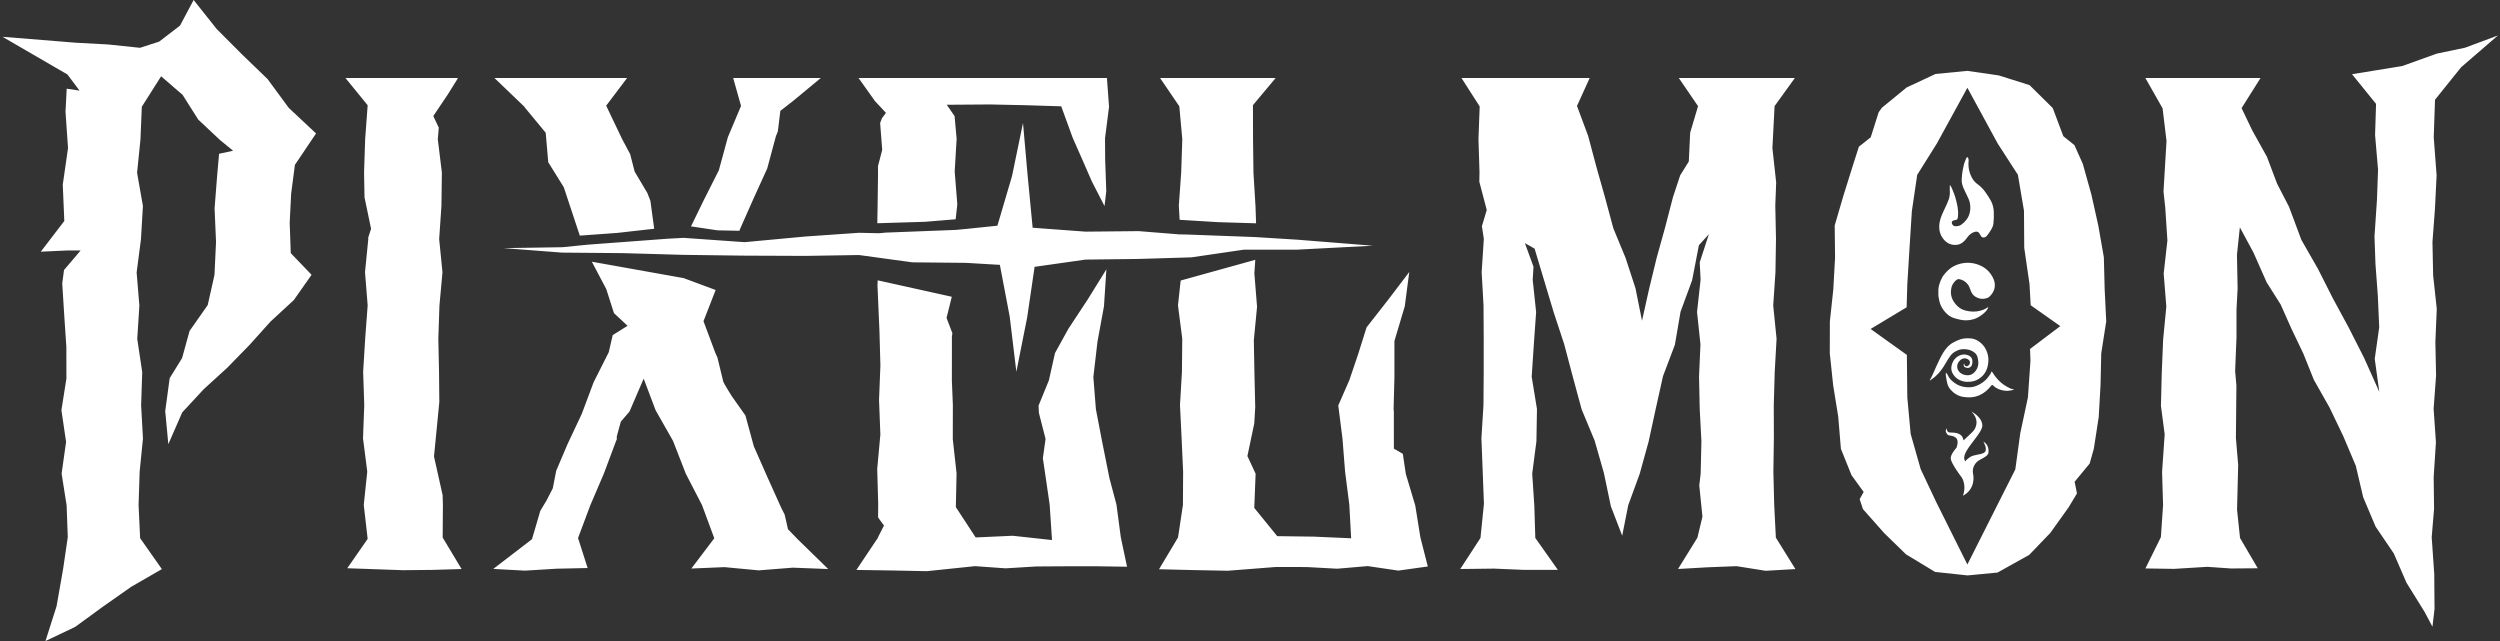<svg width="390" height="100" viewBox="0 0 390 100" fill="none" xmlns="http://www.w3.org/2000/svg">
<rect x="0" y="0" width="390" height="100" fill="#333333" stroke="none"/>
<path fill-rule="evenodd" clip-rule="evenodd" d="M45.999 25.727L49.304 20.817L45.046 16.83L41.741 12.334L37.736 8.469L33.808 4.531L30.206 0L28.081 3.995L24.824 6.493L21.845 7.458L16.864 6.937L11.879 6.668L0.391 5.741L10.522 11.619L12.404 14.135L10.406 13.835L10.22 17.429L10.611 23.115L9.791 28.805L10.033 34.475L6.362 39.264L10.389 39.077H12.571C12.571 39.077 11.046 40.903 9.986 42.121L9.709 44.207L10.019 49.151L10.351 54.098L10.361 59.044L9.581 63.991L10.308 68.94L9.611 73.886L10.392 78.837L10.573 83.791L9.854 88.707L8.827 94.562L7.093 100L11.724 97.798L16.069 94.628L20.47 91.539L25.253 88.781L21.859 83.954L21.617 78.776L21.784 73.593L22.302 68.41L22.016 63.231L22.187 58.05L21.411 52.867L21.741 47.685L21.315 42.502L21.99 37.317L22.295 32.134L21.383 26.947L21.912 21.756L22.122 16.653L25.133 11.902L28.483 14.793L30.925 18.655L34.364 21.88L36.363 23.514L34.177 23.989L33.886 27.261L33.474 32.501L33.7 37.745L33.46 42.875L32.404 47.591L29.573 51.629L28.405 55.864L26.47 58.994L25.775 64.134L26.26 69.292L28.425 64.337L31.773 60.725L35.43 57.388L38.883 53.853L42.191 50.174L45.834 46.813L48.605 42.87L45.359 39.489L45.192 34.778L45.419 30.192L46.005 25.731L45.999 25.727ZM264.895 16.559L263.666 20.709L263.453 25.199L262.112 27.344L260.987 30.741L259.751 35.504L258.431 40.251L257.267 45.042L256.153 50.036L255.134 44.959L253.588 40.232L251.679 35.614L250.387 30.81L249.033 26.022L247.751 21.208L246.011 16.53L247.99 12.171H227.992L230.83 16.604L230.64 21.717L230.803 26.902L230.773 28.347L231.934 32.761L231.178 35.284L231.477 37.268L231.139 42.453L231.429 47.638L231.459 52.825L231.457 58.012L231.42 63.199L231.101 68.383L231.296 73.393L231.494 78.6L230.954 83.924L227.8 88.766L233.062 88.703L237.813 88.903L243.023 88.897L239.508 83.922L239.356 78.92L239.024 73.882L239.682 68.844L239.767 63.806L238.942 58.765L239.278 53.729L239.635 48.687L239.101 43.643L239.227 41.609L237.881 37.926L239.4 38.79L240.855 43.651L242.367 48.691L244.013 53.691L245.359 58.78L246.737 63.861L248.766 68.742L250.212 73.805L251.294 78.981L253.062 83.569L254.006 78.812L255.798 73.898L257.188 68.876L258.294 63.779L259.427 58.688L261.281 53.79L262.165 48.632L263.972 43.714L265.029 38.254L266.586 36.535L265.16 40.915L265.292 43.635L264.736 48.673L265.272 53.711L265.05 58.749L265.156 63.789L265.419 68.826L265.306 73.868L265.086 75.73L265.582 80.595L264.795 83.881L261.772 88.762L266.362 88.499L270.901 88.322L275.442 89.041L280.083 88.775L277.035 83.875L276.776 78.772L276.646 73.587L276.723 68.402L276.707 63.221L276.854 58.036L277.145 52.851L276.622 47.664L276.97 42.477L277.055 37.29L276.945 32.105L277.082 28.457L276.495 23.099L276.835 16.551L279.997 12.171H261.894L264.895 16.559ZM56.964 21.717L57.355 16.421L53.894 12.171H71.455L69.844 14.752L67.594 18.103L68.45 19.921L68.297 21.724L68.931 26.917L68.864 32.105L68.511 37.29L69.025 42.477L68.552 47.664L68.379 52.851L68.489 58.036L68.534 62.716L67.704 71.213L69.051 77.256L69.092 78.772L69.057 83.861L72.007 88.769L67.397 88.905L62.862 88.95L58.331 88.791L54.173 88.644L57.353 84.069L56.748 78.765L57.292 73.572L56.63 68.383L56.825 63.199L56.65 58.012L56.968 52.825L57.355 47.638L56.941 42.453L57.457 37.268L57.436 37.091L57.887 35.685L56.864 30.779L56.793 26.902L56.964 21.717ZM124.276 83.952C123.856 83.525 122.921 82.559 122.921 82.559C122.921 82.559 122.436 80.332 122.399 80.257L121.89 79.256L119.726 74.451L117.597 69.628L116.287 64.816L114.191 61.85C114.191 61.85 112.899 59.809 112.83 59.538C112.763 59.265 111.926 55.797 111.926 55.797L111.571 54.996L109.744 50.105L111.6 45.342L111.644 45.242L106.649 43.386L92.327 40.827L94.58 45.099L95.78 48.852L97.899 50.824L95.585 52.271L94.967 54.944L92.602 59.637L90.764 64.547L88.531 69.294L86.769 73.438L86.233 76.184L85.255 78.079L84.288 79.692L82.99 84.115L76.952 88.75L81.89 89.019L86.875 88.716L91.671 88.612L90.174 83.932L92.082 78.837L94.211 73.858L96.112 68.781L96.218 68.546V68.078L96.846 65.782L98.188 64.217L98.359 63.842L100.413 59.067L102.273 63.993L104.995 68.785L106.985 73.898L109.511 78.784L111.428 83.969L107.851 88.691L113.013 88.473L118.353 88.976L123.695 88.555L129.198 88.769L124.278 83.967L124.272 83.954L124.276 83.952ZM173.077 74.615L174.175 78.741L174.171 78.735L174.841 83.787L175.817 88.41L171.194 88.339H166.419L161.648 88.369L156.88 88.659L152.111 88.32L144.583 89.103L139.282 88.995L133.598 88.909L136.791 84.136L136.96 83.881V83.832C137.284 83.227 137.901 81.984 137.901 81.984L136.982 80.725L136.998 78.562L136.846 73.171L137.337 67.784L137.131 62.402L137.343 57.017L137.194 51.633L136.888 44.547L136.921 43.732L148.481 46.295L147.66 49.598L148.57 51.971L148.497 52.523L148.493 59.428L148.646 63.18L148.635 68.51L149.222 73.837L149.112 79.11L152.201 83.84L157.984 83.579L164.113 84.248L163.748 78.731L162.996 73.572L162.687 71.492L163.108 68.473L162.065 64.397L162.018 63.272L163.626 59.338L164.579 55.078L166.667 51.293L169.67 46.735L172.596 42.015L172.219 47.782L171.208 53.287L170.563 58.82L170.96 63.836L171.919 68.828L173.077 74.615ZM220.767 78.812L219.305 73.925L218.84 70.796L217.443 69.987C217.443 69.987 217.439 66.395 217.439 64.091L217.398 63.92L217.53 58.822V53.2L219.144 47.782L219.847 42.428L216.585 46.723L213.187 51.065L211.881 55.221L210.495 59.311L208.77 63.249L209.424 68.396L209.835 73.585L210.495 78.751L210.779 83.971L204.921 83.714L199.246 83.639L195.666 79.234L195.874 73.949L195.87 73.884L194.594 71.142L195.666 66.057L195.815 63.516L195.693 58.299L195.597 53.079L196.1 47.86L195.68 42.64L195.825 40.532L184.184 43.763L183.764 47.638L184.432 52.825L184.382 58.012L184.078 63.199L184.331 68.383L184.567 73.572L184.538 78.765L183.774 83.844L180.806 88.801L186.227 88.933L191.528 89.035L199.056 88.449L203.825 88.459L208.593 88.718L213.364 88.31L218.139 89.013L222.74 88.371L221.582 83.84L220.774 78.814L220.767 78.812ZM389.677 5.531L383.935 10.492L379.861 15.559L379.663 21.424L380.109 27.353L379.853 32.556L379.464 37.761L379.57 42.966L380.134 48.169L379.918 53.375L380.028 58.576L379.645 63.775L380.004 68.98L379.653 74.416L379.714 79.387L379.345 83.806L379.743 89.557L379.785 94.996L379.462 97.769L378.243 95.467L375.411 90.901L373.431 86.338L370.593 82.153L368.658 77.572L367.503 72.656L365.567 68.078L363.418 63.592L360.959 59.242L359.331 55.186L357.451 51.25L355.778 47.495L353.602 44.054L351.541 39.397L349.416 35.465L348.965 39.745L349.067 45.018L348.892 48.296V52.662L348.68 57.879L348.88 60.139L348.8 68.314L349.155 72.537L348.98 79.515L349.444 83.928L352.211 88.65L348.026 88.681L344.345 88.426L339.136 88.744L334.686 88.677L337.098 83.796L337.439 78.792L337.284 73.625L337.689 67.752L337.106 63.306L337.235 58.146L337.449 52.986L337.946 47.827L337.536 42.669L338.115 37.51L337.777 32.356L337.506 29.887L337.976 21.988L337.365 16.907L334.68 12.171H352.641L349.687 16.867L351.349 20.342L353.643 24.462L355.224 28.652L357.088 32.258L359.011 37.415L361.607 41.95L363.921 46.528L366.386 51.079L368.815 55.864L371.172 61.133L370.459 55.983L371.158 51.058L370.942 46.138L370.575 41.222L370.42 36.901L370.803 31.209L370.976 26.468L370.512 21.061L370.665 16.207L366.916 11.576L374.743 10.303L380.134 8.367L384.561 7.44L389.677 5.531ZM195.947 34.833L195.86 32.205L195.542 26.984L195.473 21.758L195.46 16.4L198.999 12.173H180.973L183.972 16.581L184.439 21.717L184.265 26.902L183.897 32.089L184.023 34.291L189.986 34.654L195.947 34.836V34.833ZM172.305 32.148L172.578 29.848L172.406 24.926L172.382 21.581L173.011 16.651L172.681 12.171H133.936L136.489 15.762L137.216 16.541L137.235 16.53V16.559L138.209 17.604L137.583 18.446L137.3 19.193L137.626 23.38L136.964 25.918L136.972 27.241L136.907 32.024L136.86 34.825L144.302 34.599L149.082 34.208L149.34 31.869L148.931 26.76L149.234 21.646L148.915 18.111L147.69 16.335H148.754L154.484 16.294L160.036 16.414L165.551 16.585L167.34 21.495L168.841 24.896L170.322 28.292L172.303 32.146L172.305 32.148ZM101.462 31.325L100.996 30.125L99.009 26.778L98.304 24.046L97.033 21.66L94.564 16.486L97.823 12.173H77.139L81.666 16.518L81.812 16.661L81.874 16.771L85.131 20.711L85.526 25.307L87.947 29.2L90.451 36.757L96.344 36.329L102.053 35.685L101.462 31.329V31.325ZM115.34 36.001L115.521 35.559L117.54 31.001L119.686 26.285L121.042 21.247L121.344 20.489L121.733 17.299L123.705 15.76L128.045 12.169H114.376L115.603 16.524L113.549 21.395L112.14 26.562L109.736 31.331L107.796 35.314L111.911 35.931L115.338 36.001H115.34ZM301.943 11.539L306.908 11.056L306.906 11.058L311.812 11.765L313.109 12.175L316.605 13.275L320.193 16.82L320.242 16.895L321.878 21.243C321.878 21.243 322.687 21.909 323.605 22.636L324.915 25.552L326.256 30.345L327.34 35.212L328.201 40.143L328.328 45.142L328.572 50.136L327.794 55.113L327.682 60.086L327.399 65.069L326.635 70.013L325.989 72.311L323.64 75.155L324.007 76.969L322.701 79.15L319.842 83.141L316.558 86.56L311.618 89.317L306.944 89.765L301.872 89.221L297.335 86.475L293.943 83.172L290.622 79.425L290.104 77.861L290.734 76.749L288.831 74.12L287.181 70.015L286.765 65.012L285.973 60.094L285.447 55.127L285.459 50.133L285.995 45.154L286.27 40.194L286.213 35.168L287.623 30.362L289.106 25.631L289.986 22.887L291.83 21.42L293.075 17.502L293.588 16.795L297.441 13.642L300.588 12.171L301.943 11.539ZM315.78 38.66L315.743 32.918L315.748 32.92L314.792 27.267L311.645 22.396L306.912 13.691L302.157 22.373L299.083 27.281L298.249 32.947L297.887 38.649L297.54 44.35L297.434 47.939L291.812 51.317L297.471 55.365L297.54 61.984L298.062 67.687L299.625 73.179L302.055 78.334L306.91 88.064L311.797 78.366L314.389 73.228L315.161 67.591L316.357 61.988L316.754 56.268L316.685 54.44L321.405 50.875L316.787 47.617L316.605 44.329L315.78 38.66ZM172.514 36.107L169.359 36.137L161.093 35.528L160.305 27.32L159.588 19.187L157.87 27.489L155.595 35.21L150.781 35.707L149.084 35.868L138.188 36.286L137.141 36.384L134.004 36.315L125.622 36.899L116.161 37.777L115.275 37.716L107.753 37.184L106.637 37.105L104.115 37.244L91.679 38.17L87.696 38.566L78.557 38.706L85.614 39.248L87.674 39.407L97.168 39.489L106.653 39.758L116.149 39.88L125.647 39.919L134.008 39.784L142.324 40.923L150.679 41.004L155.978 41.316L156.033 41.603L157.514 49.384L158.551 57.993L160.244 49.488L161.397 41.624L169.34 40.497L177.608 40.395L181.719 40.271L185.871 40.145L194.024 38.951H195.648L195.65 38.945L202.257 38.951L214.163 38.331L202.391 37.392L195.733 36.979L185.168 36.586L183.95 36.563L177.644 36.056L172.641 36.105L172.514 36.107ZM305.372 38.175C305.555 38.148 305.745 38.087 305.905 37.997C306.339 37.759 306.649 37.382 306.936 36.987C307.234 36.577 307.615 36.28 308.116 36.156C308.419 36.08 308.658 36.18 308.811 36.449C308.888 36.584 308.967 36.718 309.051 36.848C309.139 36.987 309.269 37.052 309.432 37.052C309.644 37.052 309.813 36.952 309.939 36.797C310.11 36.586 310.275 36.365 310.422 36.137C310.669 35.752 310.925 35.351 310.972 34.895C311.037 34.265 311.064 33.623 311.029 32.992C310.997 32.409 310.86 31.824 310.571 31.307C310.292 30.808 309.978 30.323 309.64 29.863C309.334 29.445 308.97 29.074 308.544 28.768C308.175 28.506 307.869 28.182 307.651 27.785C307.191 26.945 307.006 26.047 307.105 25.089C307.12 24.956 307.083 24.815 307.047 24.681L307.034 24.633C307.022 24.584 306.947 24.531 306.894 24.523C306.857 24.517 306.786 24.576 306.767 24.621C306.731 24.709 306.694 24.796 306.656 24.884C306.547 25.141 306.437 25.398 306.37 25.666C306.24 26.193 306.132 26.733 306.077 27.273C306.028 27.742 305.983 28.239 306.087 28.687C306.187 29.115 306.383 29.524 306.578 29.929L306.58 29.933C306.628 30.031 306.675 30.129 306.72 30.227C306.766 30.325 306.813 30.422 306.861 30.519C307.051 30.906 307.24 31.294 307.313 31.729C307.405 32.279 307.395 32.823 307.234 33.352C307.016 34.08 306.551 34.636 305.934 35.068C305.657 35.261 305.329 35.296 305.005 35.292C304.734 35.288 304.483 35.007 304.475 34.75C304.469 34.518 304.62 34.389 304.954 34.344C304.97 34.343 304.987 34.34 305.004 34.337C305.021 34.335 305.038 34.332 305.054 34.33C305.266 34.298 305.38 34.19 305.417 33.974C305.43 33.886 305.437 33.798 305.444 33.709V33.707C305.447 33.679 305.449 33.651 305.451 33.623C305.534 32.677 305.294 31.772 305.055 30.874L305.05 30.855C304.948 30.474 304.797 30.106 304.645 29.739L304.644 29.736C304.598 29.625 304.552 29.514 304.508 29.402C304.46 29.283 304.397 29.171 304.334 29.059C304.305 29.009 304.276 28.958 304.249 28.907C304.225 28.911 304.198 28.915 304.174 28.919C304.173 28.947 304.172 28.975 304.171 29.003C304.17 29.047 304.168 29.091 304.166 29.134C304.158 29.286 304.151 29.438 304.164 29.587C304.208 30.113 304.172 30.639 303.997 31.126C303.814 31.632 303.581 32.122 303.349 32.611C303.313 32.686 303.278 32.761 303.242 32.837C303.228 32.867 303.214 32.897 303.2 32.927C302.845 33.678 302.544 34.438 302.52 35.286C302.501 35.98 302.662 36.608 303.078 37.172C303.65 37.95 304.404 38.315 305.37 38.179L305.372 38.175ZM304.483 49.486C303.899 49.225 303.487 48.781 303.12 48.275H303.125C302.835 47.876 302.654 47.436 302.538 46.959C302.432 46.529 302.359 46.1 302.389 45.647C302.33 44.783 302.595 43.993 303 43.241C303.112 43.036 303.263 42.856 303.414 42.677L303.451 42.634C303.866 42.143 304.347 41.728 304.934 41.455C305.49 41.196 306.075 41.037 306.696 41.002C307.448 40.96 308.167 41.086 308.851 41.383C309.53 41.677 310.104 42.113 310.542 42.724C310.756 43.021 310.929 43.337 311.054 43.677C311.178 44.02 311.215 44.382 311.178 44.747C311.113 45.387 310.783 45.882 310.324 46.303C310.21 46.407 310.064 46.468 309.919 46.513C309.298 46.711 308.715 46.627 308.155 46.281C307.735 46.02 307.523 45.633 307.378 45.189C307.272 44.867 307.142 44.557 306.922 44.299C306.572 43.887 306.13 43.614 305.588 43.545C305.4 43.52 305.235 43.636 305.099 43.759C304.595 44.211 304.365 44.788 304.343 45.462C304.325 45.957 304.432 46.426 304.665 46.847C304.911 47.294 305.239 47.689 305.655 48C306.115 48.345 306.651 48.479 307.201 48.561C307.967 48.677 308.715 48.593 309.436 48.302C309.658 48.21 309.866 48.092 310.068 47.96C310.074 47.956 310.08 47.95 310.087 47.945C310.108 47.927 310.131 47.908 310.157 47.931C310.181 47.953 310.167 47.98 310.153 48.005C310.15 48.013 310.146 48.02 310.143 48.027C309.982 48.41 309.695 48.687 309.385 48.946C308.91 49.341 308.393 49.659 307.792 49.822C307.128 50.001 306.458 50.023 305.785 49.873C305.343 49.773 304.901 49.671 304.483 49.486ZM303.483 56.728C303.065 57.455 302.585 58.13 301.957 58.688L301.955 58.692C301.771 58.856 301.571 59.001 301.371 59.145L301.37 59.146C301.314 59.187 301.257 59.227 301.201 59.269L301.187 59.279C301.148 59.31 301.103 59.346 301.028 59.332C301.327 58.836 301.554 58.313 301.78 57.793C301.884 57.554 301.988 57.316 302.098 57.081C302.15 56.97 302.201 56.859 302.253 56.747L302.254 56.745L302.255 56.743V56.742C302.536 56.136 302.816 55.531 303.173 54.966C303.567 54.344 304.037 53.784 304.699 53.436C305.245 53.149 305.804 52.872 306.423 52.8C307.175 52.713 307.926 52.77 308.587 53.185C309.137 53.532 309.571 54.006 309.846 54.609C310.096 55.161 310.229 55.744 310.188 56.349C310.123 57.329 309.821 58.217 309.031 58.861C308.562 59.244 308.026 59.497 307.405 59.546C307.004 59.576 306.608 59.582 306.219 59.476C305.496 59.279 304.93 58.869 304.583 58.195C304.377 57.794 304.351 57.366 304.473 56.928C304.593 56.496 304.793 56.115 305.135 55.815C305.742 55.286 306.47 55.155 307.138 55.469C307.482 55.63 307.696 55.932 307.7 56.345C307.702 56.606 307.686 56.856 307.537 57.087C307.277 57.49 306.769 57.443 306.49 57.262C306.333 57.158 306.325 56.993 306.343 56.824C306.348 56.787 306.354 56.74 306.396 56.738C306.45 56.737 306.448 56.779 306.446 56.813C306.446 56.819 306.445 56.825 306.445 56.83C306.441 57.058 306.698 57.168 306.859 57.138C307.087 57.093 307.291 56.838 307.319 56.608C307.36 56.276 307.038 56.019 306.779 55.948C306.319 55.822 305.94 55.993 305.645 56.341C305.186 56.881 305.213 57.6 305.728 58.089C306.013 58.358 306.384 58.492 306.786 58.535C307.596 58.623 308.144 58.065 308.436 57.468C308.674 56.981 308.654 56.471 308.55 55.956C308.483 55.622 308.379 55.312 308.112 55.078C307.71 54.724 307.238 54.54 306.71 54.489C306.274 54.448 305.84 54.465 305.433 54.642C305.011 54.827 304.61 55.045 304.316 55.428C304.003 55.84 303.74 56.282 303.483 56.728ZM308.969 71.674L308.851 71.737L308.853 71.733C308.063 72.156 307.603 73.051 307.8 73.925C307.806 73.949 307.809 73.975 307.813 74.001L307.815 74.019L307.818 74.041H307.823C307.823 74.041 308.291 76.257 306.209 77.339C306.209 77.339 306.845 75.913 306.052 74.516C305.327 73.552 304.502 72.352 304.335 71.659C304.217 71.172 304.632 70.504 305.225 69.822C305.353 69.453 305.52 68.783 305.215 68.398C304.958 68.075 304.592 68.013 304.291 67.962C304.08 67.927 303.901 67.896 303.813 67.784L303.779 67.741C303.58 67.492 303.41 67.278 303.695 66.796C303.695 66.796 303.662 67.42 304.111 67.463C304.165 67.468 304.242 67.47 304.333 67.472C304.932 67.484 306.179 67.511 306.301 68.711C306.514 68.507 306.725 68.31 306.922 68.126C307.407 67.673 307.81 67.297 307.963 67.076C308.485 66.322 308.568 65.209 307.552 64.213C307.552 64.213 309.141 64.977 309.243 66.303C309.29 66.926 308.598 67.832 307.886 68.764C307.082 69.816 306.253 70.901 306.439 71.645C306.466 71.757 306.506 71.863 306.551 71.969C306.729 71.775 306.969 71.545 307.285 71.329C307.64 71.087 308.115 70.996 308.556 70.913C309.036 70.822 309.476 70.738 309.674 70.474C310.055 69.966 309.401 68.895 309.401 68.895C309.401 68.895 310.335 69.312 310.206 70.586C310.16 71.044 309.594 71.344 308.969 71.674ZM314.04 60.711L314.016 60.708C313.908 60.693 313.798 60.677 313.696 60.636C313.307 60.473 312.942 60.259 312.596 60.022C312.042 59.644 311.589 59.159 311.184 58.627C311.097 58.513 311.021 58.393 310.945 58.272C310.894 58.19 310.842 58.108 310.787 58.028C310.72 57.93 310.679 57.936 310.632 58.048L310.625 58.065C310.621 58.075 310.617 58.086 310.613 58.096C310.608 58.111 310.603 58.125 310.598 58.14C310.57 58.215 310.543 58.291 310.495 58.358C310.387 58.508 310.279 58.66 310.169 58.808C309.683 59.468 309.031 59.91 308.277 60.212C307.743 60.426 307.187 60.448 306.621 60.389C305.991 60.322 305.421 60.11 304.907 59.731C304.449 59.393 304.045 59.016 303.827 58.474C303.802 58.41 303.763 58.352 303.724 58.294C303.712 58.277 303.7 58.259 303.689 58.242C303.668 58.211 303.638 58.189 303.595 58.199C303.552 58.211 303.544 58.248 303.542 58.285C303.54 58.321 303.538 58.358 303.54 58.393C303.546 58.611 303.585 58.824 303.625 59.038C303.645 59.144 303.665 59.251 303.681 59.358C303.756 59.868 303.907 60.336 304.251 60.739C304.781 61.357 305.421 61.764 306.227 61.913C306.604 61.982 306.983 61.992 307.362 61.982C307.886 61.968 308.389 61.84 308.857 61.626C309.56 61.304 310.127 60.801 310.601 60.191C310.73 60.026 310.821 60.016 310.966 60.165C311.086 60.289 311.223 60.397 311.367 60.487C311.887 60.807 312.461 60.956 313.105 60.976L313.151 60.972C313.219 60.966 313.306 60.959 313.392 60.949C313.612 60.925 313.83 60.888 314.044 60.821L314.055 60.818L314.069 60.815C314.108 60.806 314.152 60.795 314.15 60.754C314.149 60.707 314.112 60.709 314.077 60.711C314.064 60.712 314.051 60.713 314.04 60.711Z" fill="white"/>
</svg>
